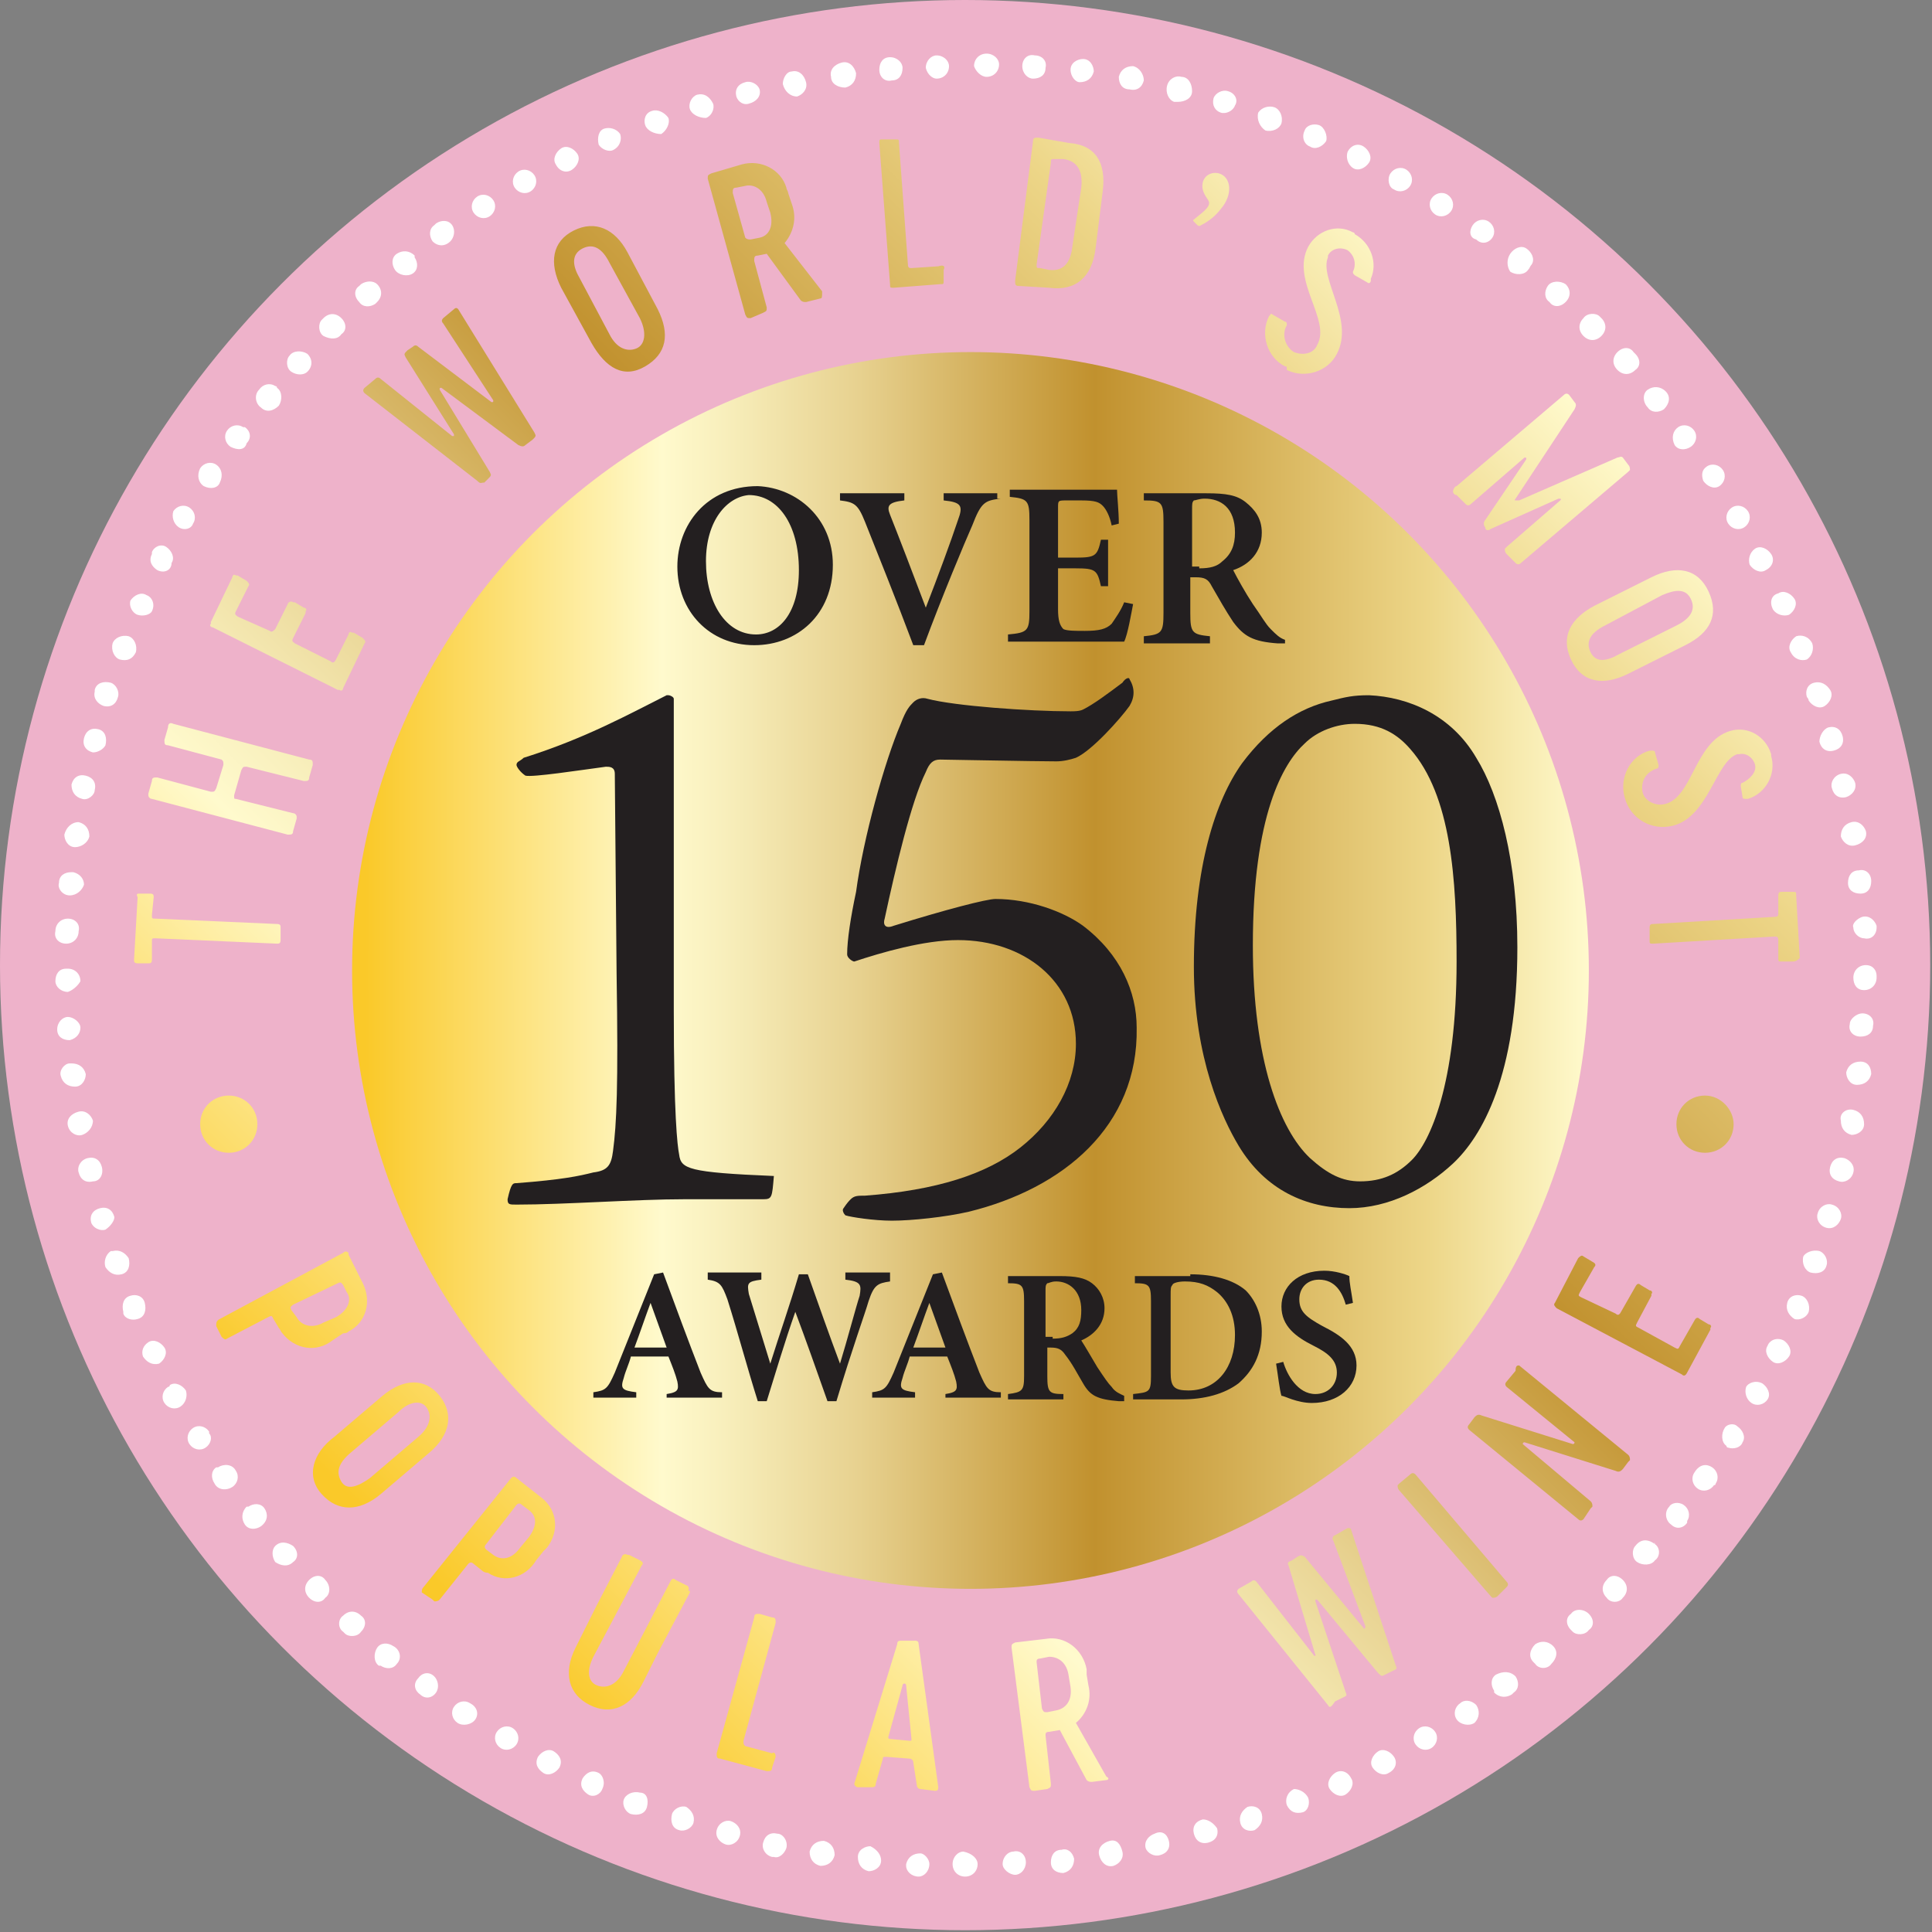 <?xml version="1.0" encoding="utf-8"?>
<!-- Generator: Adobe Illustrator 24.2.3, SVG Export Plug-In . SVG Version: 6.00 Build 0)  -->
<svg version="1.1" id="Layer_1" xmlns="http://www.w3.org/2000/svg" xmlns:xlink="http://www.w3.org/1999/xlink" x="0px" y="0px"
	 viewBox="0 0 108.1 108.1" style="enable-background:new 0 0 108.1 108.1;" xml:space="preserve">
<rect x="0" y="0" width="108.1" height="108.1" fill="#808080" stroke="none"/>
<style type="text/css">
	.st0{fill:#EEB2CA;}
	.st1{fill:url(#SVGID_1_);}
	.st2{fill:none;}
	.st3{fill:#FFFFFF;}
	.st4{fill:url(#SVGID_2_);}
	.st5{enable-background:new    ;}
	.st6{fill:#231F20;}
</style>
<g id="Layer_2_1_">
	<g id="FZA_BUG_SUNB_AW150">
		<circle class="st0" cx="54" cy="54" r="54"/>
		
			<linearGradient id="SVGID_1_" gradientUnits="userSpaceOnUse" x1="19.74" y1="55.72" x2="88.9" y2="55.72" gradientTransform="matrix(1 0 0 -1 0 110)">
			<stop  offset="1.000000e-02" style="stop-color:#FAC929"/>
			<stop  offset="0.25" style="stop-color:#FFFACD"/>
			<stop  offset="0.3" style="stop-color:#F8EFBC"/>
			<stop  offset="0.41" style="stop-color:#E7D18F"/>
			<stop  offset="0.55" style="stop-color:#CBA247"/>
			<stop  offset="0.6" style="stop-color:#C1912E"/>
			<stop  offset="0.87" style="stop-color:#EDD688"/>
			<stop  offset="1" style="stop-color:#FFFACD"/>
		</linearGradient>
		<circle class="st1" cx="54.3" cy="54.3" r="34.6"/>
		<path class="st2" d="M104.4,54L104.4,54C103.8,26,80.4,3,54,3.7C26.2,3.7,3.7,26.2,3.7,54.1c0,27.8,22.6,50.3,50.4,50.3
			S104.4,81.8,104.4,54C104.4,54,104.4,54,104.4,54z"/>
		<path class="st3" d="M104.2,51.3c0.4-0.1,0.7,0.2,0.8,0.5c0,0,0,0.1,0,0.1c0,0.4-0.3,0.7-0.7,0.6c-0.3,0-0.6-0.3-0.6-0.6
			C103.6,51.7,103.9,51.4,104.2,51.3z"/>
		<path class="st3" d="M104,48.7c0.4-0.1,0.7,0.2,0.7,0.6c0,0,0,0,0,0c0,0.4-0.2,0.7-0.6,0.7c-0.4,0-0.7-0.2-0.7-0.6
			C103.4,49,103.6,48.7,104,48.7z"/>
		<path class="st3" d="M103.6,46c0.4-0.1,0.7,0.2,0.8,0.5c0,0,0,0,0,0c0.1,0.4-0.2,0.7-0.6,0.8c0,0,0,0,0,0
			c-0.4,0.1-0.7-0.2-0.8-0.5c0,0,0,0,0,0C103,46.4,103.2,46.1,103.6,46z"/>
		<path class="st3" d="M103,43.3c0.4-0.1,0.7,0.2,0.8,0.5c0.1,0.4-0.2,0.7-0.5,0.8l0,0c-0.4,0.1-0.7-0.1-0.8-0.5c0,0,0,0,0,0
			C102.4,43.8,102.6,43.4,103,43.3z"/>
		<path class="st3" d="M102.3,40.7c0.4-0.1,0.7,0.1,0.8,0.5c0.1,0.4-0.1,0.7-0.5,0.8c-0.4,0.1-0.7-0.1-0.8-0.5
			C101.8,41.2,102,40.8,102.3,40.7z"/>
		<path class="st3" d="M101.5,38.2c0.4-0.1,0.7,0.1,0.9,0.4c0.2,0.3,0,0.7-0.3,0.9c-0.3,0.2-0.7,0-0.9-0.3c0,0,0-0.1-0.1-0.2
			C101,38.7,101.1,38.3,101.5,38.2z"/>
		<path class="st3" d="M100.5,35.6c0.3-0.1,0.7,0,0.9,0.4c0.1,0.3,0,0.7-0.3,0.9c0,0,0,0,0,0c-0.3,0.1-0.7,0-0.9-0.4
			C100,36.2,100.2,35.8,100.5,35.6C100.5,35.6,100.5,35.6,100.5,35.6z"/>
		<path class="st3" d="M99.5,33.2c0.3-0.2,0.7,0,0.9,0.3c0.2,0.3,0,0.7-0.3,0.9c0,0,0,0,0,0c-0.3,0.1-0.7,0-0.9-0.3
			C99,33.7,99.1,33.3,99.5,33.2C99.5,33.2,99.5,33.2,99.5,33.2z"/>
		<path class="st3" d="M98.2,30.7c0.3-0.2,0.7,0,0.9,0.3c0.2,0.3,0.1,0.7-0.3,0.9c0,0,0,0,0,0c-0.3,0.2-0.7,0-0.9-0.3
			C97.8,31.3,97.9,30.9,98.2,30.7z"/>
		<path class="st3" d="M96.9,28.4c0.3-0.2,0.7-0.1,0.9,0.2c0,0,0,0,0,0c0.2,0.3,0.1,0.7-0.2,0.9c0,0,0,0,0,0
			c-0.3,0.2-0.7,0.1-0.9-0.2C96.5,29,96.6,28.6,96.9,28.4z"/>
		<path class="st3" d="M95.5,26.1c0.3-0.2,0.7-0.1,0.9,0.2c0,0,0,0,0,0c0.2,0.3,0.1,0.7-0.2,0.9c0,0,0,0,0,0c-0.3,0.2-0.7,0-0.9-0.3
			C95.2,26.6,95.2,26.3,95.5,26.1z"/>
		<path class="st3" d="M93.9,23.9c0.3-0.2,0.7-0.1,0.9,0.2c0.2,0.3,0.1,0.7-0.2,0.9l0,0c-0.3,0.2-0.7,0.2-0.9-0.1c0,0,0,0,0,0
			C93.5,24.5,93.6,24.1,93.9,23.9C93.9,23.9,93.9,23.9,93.9,23.9z"/>
		<path class="st3" d="M92.2,21.8c0.3-0.2,0.7-0.2,1,0.1s0.2,0.7-0.1,1c-0.3,0.2-0.7,0.2-0.9-0.1C91.9,22.5,91.9,22,92.2,21.8
			C92.2,21.8,92.2,21.8,92.2,21.8z"/>
		<path class="st3" d="M90.5,19.7c0.3-0.3,0.7-0.3,0.9,0c0,0,0,0,0.1,0.1c0.3,0.3,0.3,0.7,0,0.9c0,0,0,0,0,0c-0.3,0.3-0.7,0.3-1,0
			c0,0,0,0,0,0C90.2,20.4,90.2,20,90.5,19.7z"/>
		<path class="st3" d="M88.6,17.8c0.2-0.3,0.7-0.3,0.9-0.1c0,0,0,0,0.1,0.1c0.3,0.3,0.3,0.7,0,1c0,0,0,0,0,0c-0.3,0.3-0.7,0.3-1,0
			c0,0,0,0,0,0C88.3,18.5,88.3,18.1,88.6,17.8C88.6,17.8,88.6,17.8,88.6,17.8z"/>
		<path class="st3" d="M86.6,16c0.2-0.3,0.7-0.3,1-0.1c0,0,0,0,0,0c0.3,0.3,0.3,0.7,0,1c0,0,0,0,0,0c-0.3,0.3-0.7,0.3-0.9,0
			c0,0,0,0,0,0C86.4,16.7,86.4,16.3,86.6,16C86.6,16,86.6,16,86.6,16z"/>
		<path class="st3" d="M84.5,14.2c0.2-0.3,0.6-0.5,0.9-0.3c0.3,0.2,0.5,0.6,0.3,0.9c-0.1,0.1-0.1,0.2-0.2,0.3
			c-0.2,0.3-0.7,0.3-1,0.1c0,0,0,0,0,0C84.3,14.9,84.3,14.5,84.5,14.2z"/>
		<path class="st3" d="M82.4,12.6c0.2-0.3,0.6-0.4,0.9-0.2c0,0,0,0,0,0c0.3,0.2,0.4,0.6,0.2,0.9c0,0,0,0,0,0
			c-0.2,0.3-0.6,0.4-0.9,0.1C82.2,13.3,82.2,12.9,82.4,12.6C82.4,12.6,82.4,12.6,82.4,12.6z"/>
		<path class="st3" d="M80.1,11.1c0.2-0.3,0.6-0.4,0.9-0.2c0.3,0.2,0.4,0.6,0.2,0.9l0,0c-0.2,0.3-0.6,0.4-0.9,0.2
			C80,11.8,79.9,11.4,80.1,11.1C80.1,11.1,80.1,11.1,80.1,11.1z"/>
		<path class="st3" d="M77.8,9.7c0.2-0.3,0.6-0.4,0.9-0.2c0.3,0.2,0.4,0.6,0.2,0.9l0,0c-0.2,0.3-0.6,0.4-0.9,0.2
			C77.7,10.5,77.6,10,77.8,9.7z"/>
		<path class="st3" d="M75.4,8.5C75.6,8.1,76,8,76.3,8.2c0.3,0.2,0.5,0.6,0.3,0.9l0,0c-0.2,0.3-0.6,0.5-0.9,0.3
			C75.4,9.2,75.3,8.8,75.4,8.5z"/>
		<path class="st3" d="M73,7.3C73.1,7,73.5,6.9,73.8,7c0.3,0.1,0.5,0.6,0.4,0.9c0,0,0,0,0,0c-0.2,0.3-0.6,0.5-0.9,0.3
			C73,8.1,72.8,7.7,73,7.3z"/>
		<path class="st3" d="M70.4,6.3C70.6,6,71,5.9,71.3,6c0,0,0,0,0,0c0.3,0.1,0.5,0.5,0.4,0.9c-0.1,0.3-0.5,0.5-0.9,0.4l0,0
			C70.5,7.1,70.3,6.7,70.4,6.3C70.4,6.4,70.4,6.4,70.4,6.3z"/>
		<path class="st3" d="M67.9,5.5C68,5.2,68.4,5,68.7,5.1c0,0,0,0,0,0c0.4,0.1,0.6,0.5,0.4,0.8c-0.1,0.3-0.5,0.5-0.8,0.4c0,0,0,0,0,0
			C68,6.2,67.8,5.9,67.9,5.5z"/>
		<path class="st3" d="M65.3,4.8c0.1-0.4,0.5-0.6,0.8-0.5c0.4,0,0.6,0.4,0.6,0.8c0,0.4-0.4,0.6-0.8,0.6c-0.1,0-0.1,0-0.2,0
			C65.4,5.6,65.2,5.2,65.3,4.8C65.3,4.8,65.3,4.8,65.3,4.8z"/>
		<path class="st3" d="M62.6,4.3c0.1-0.4,0.4-0.6,0.8-0.6c0,0,0,0,0,0C63.8,3.8,64,4.2,64,4.5c0,0,0,0,0,0c-0.1,0.4-0.4,0.6-0.8,0.5
			C62.8,5,62.6,4.7,62.6,4.3C62.6,4.3,62.6,4.3,62.6,4.3z"/>
		<path class="st3" d="M59.9,3.9c0-0.4,0.4-0.6,0.7-0.6c0,0,0,0,0,0c0.4,0,0.6,0.4,0.6,0.7c0,0,0,0,0,0c-0.1,0.4-0.4,0.6-0.8,0.6
			C60.2,4.6,59.9,4.3,59.9,3.9z"/>
		<path class="st3" d="M57.2,3.7c0-0.4,0.3-0.7,0.7-0.6c0,0,0,0,0,0c0.4,0,0.7,0.3,0.6,0.7c0,0,0,0,0,0c0,0.4-0.3,0.6-0.7,0.6
			C57.5,4.4,57.2,4.1,57.2,3.7C57.2,3.7,57.2,3.7,57.2,3.7z"/>
		<path class="st3" d="M54.5,3.7c0-0.4,0.3-0.7,0.7-0.7c0,0,0,0,0,0c0.4,0,0.7,0.3,0.7,0.6c0,0,0,0,0,0c0,0.4-0.3,0.7-0.7,0.7
			C54.9,4.3,54.6,4,54.5,3.7z"/>
		<path class="st3" d="M51.8,3.8c0-0.4,0.3-0.7,0.6-0.7c0,0,0,0,0,0c0.4,0,0.7,0.3,0.7,0.6c0,0,0,0,0,0c0,0.4-0.3,0.7-0.7,0.7
			C52.2,4.4,51.9,4.2,51.8,3.8z"/>
		<path class="st3" d="M49.2,3.9c0-0.4,0.2-0.7,0.6-0.7c0,0,0,0,0,0c0.4,0,0.7,0.3,0.7,0.6c0,0,0,0,0,0c0,0.4-0.2,0.7-0.6,0.7
			c0,0,0,0,0,0C49.5,4.6,49.2,4.3,49.2,3.9z"/>
		<path class="st3" d="M46.5,4.3c-0.1-0.4,0.2-0.7,0.6-0.8c0,0,0,0,0,0c0.4-0.1,0.7,0.2,0.8,0.6c0,0,0,0,0,0c0,0.4-0.2,0.7-0.6,0.8
			C46.9,4.9,46.5,4.7,46.5,4.3z"/>
		<path class="st3" d="M43.8,4.7C43.8,4.4,44,4,44.3,4c0,0,0,0,0,0c0.4-0.1,0.7,0.2,0.8,0.6c0.1,0.4-0.2,0.7-0.5,0.8c0,0,0,0,0,0
			C44.2,5.4,43.9,5.1,43.8,4.7z"/>
		<path class="st3" d="M41.2,5.4c-0.1-0.4,0.1-0.7,0.5-0.8C42,4.5,42.4,4.7,42.5,5c0,0,0,0,0,0c0.1,0.4-0.2,0.7-0.6,0.8
			C41.6,5.9,41.3,5.7,41.2,5.4z"/>
		<path class="st3" d="M38.6,6.1c-0.1-0.3,0.1-0.7,0.4-0.8c0.4-0.1,0.7,0.1,0.9,0.5c0.1,0.3-0.1,0.7-0.4,0.8c0,0,0,0,0,0
			C39.1,6.6,38.7,6.4,38.6,6.1z"/>
		<path class="st3" d="M36.1,7c-0.1-0.3,0-0.7,0.4-0.8c0,0,0,0,0,0c0.3-0.1,0.7,0.1,0.9,0.4c0.1,0.3-0.1,0.7-0.4,0.9
			C36.6,7.5,36.2,7.3,36.1,7C36.1,7,36.1,7,36.1,7z"/>
		<path class="st3" d="M33.5,8.1c-0.1-0.4,0-0.8,0.3-0.9c0.3-0.1,0.7,0,0.9,0.3c0,0,0,0,0,0c0.1,0.3,0,0.7-0.4,0.9
			C34.1,8.5,33.7,8.4,33.5,8.1C33.6,8.1,33.6,8.1,33.5,8.1z"/>
		<path class="st3" d="M31.1,9.2c-0.2-0.3,0-0.7,0.3-0.9c0,0,0,0,0,0c0.3-0.2,0.7,0,0.9,0.3c0.2,0.3,0,0.7-0.3,0.9
			C31.7,9.7,31.3,9.6,31.1,9.2z"/>
		<path class="st3" d="M28.8,10.5c-0.2-0.3-0.1-0.7,0.2-0.9c0.3-0.2,0.7-0.1,0.9,0.2c0,0,0,0,0,0c0.2,0.3,0.1,0.7-0.2,0.9
			C29.4,10.9,29,10.8,28.8,10.5C28.8,10.5,28.8,10.5,28.8,10.5z"/>
		<path class="st3" d="M26.5,11.9c-0.2-0.3-0.1-0.7,0.2-0.9c0,0,0,0,0,0c0.3-0.2,0.7-0.1,0.9,0.2c0,0,0,0,0,0
			c0.2,0.3,0.1,0.7-0.2,0.9C27.1,12.3,26.7,12.2,26.5,11.9z"/>
		<path class="st3" d="M24.2,13.5c-0.2-0.3-0.2-0.7,0.1-0.9c0,0,0,0,0.1-0.1c0.3-0.2,0.7-0.2,0.9,0.1c0,0,0,0,0,0
			c0.2,0.3,0.1,0.7-0.1,0.9C24.9,13.8,24.5,13.8,24.2,13.5C24.3,13.5,24.3,13.5,24.2,13.5z"/>
		<path class="st3" d="M22.1,15.1c-0.2-0.3-0.2-0.7,0.1-0.9c0,0,0,0,0,0c0.3-0.2,0.7-0.2,1,0.1c0,0,0,0,0,0.1
			c0.2,0.3,0.2,0.7-0.1,0.9c0,0,0,0,0,0C22.8,15.5,22.3,15.4,22.1,15.1C22.1,15.1,22.1,15.1,22.1,15.1z"/>
		<path class="st3" d="M20.1,16.9c-0.3-0.3-0.3-0.7,0-0.9c0,0,0,0,0.1-0.1c0.3-0.2,0.7-0.2,0.9,0c0,0,0,0,0,0c0.3,0.3,0.3,0.7,0,1
			c0,0,0,0-0.1,0.1C20.7,17.2,20.3,17.2,20.1,16.9z"/>
		<path class="st3" d="M18.1,18.8c-0.3-0.2-0.3-0.7-0.1-0.9c0,0,0,0,0.1-0.1c0.3-0.3,0.7-0.3,1,0c0.3,0.3,0.3,0.7,0,0.9c0,0,0,0,0,0
			C18.9,19,18.5,19,18.1,18.8C18.1,18.8,18.1,18.8,18.1,18.8z"/>
		<path class="st3" d="M16.3,20.8c-0.3-0.2-0.3-0.7-0.1-0.9c0,0,0,0,0,0c0.2-0.3,0.7-0.3,1-0.1c0,0,0,0,0,0c0.3,0.3,0.3,0.7,0,1
			c0,0,0,0,0,0C17,21,16.6,21,16.3,20.8z"/>
		<path class="st3" d="M14.6,22.8c-0.3-0.2-0.4-0.7-0.1-1c0,0,0,0,0,0c0.2-0.3,0.6-0.4,0.9-0.2c0,0,0.1,0,0.1,0.1
			c0.3,0.2,0.3,0.7,0.1,1C15.3,23,14.9,23.1,14.6,22.8C14.6,22.8,14.6,22.8,14.6,22.8z"/>
		<path class="st3" d="M12.9,25c-0.3-0.2-0.4-0.6-0.2-0.9c0,0,0,0,0,0c0.2-0.3,0.6-0.4,0.9-0.2c0,0,0,0,0.1,0
			c0.3,0.2,0.4,0.6,0.1,0.9c0,0,0,0,0,0C13.7,25.2,13.3,25.2,12.9,25C13,25,12.9,25,12.9,25z"/>
		<path class="st3" d="M11.4,27.2c-0.3-0.2-0.4-0.6-0.2-1c0.2-0.3,0.6-0.4,0.9-0.2c0,0,0,0,0,0c0.3,0.2,0.4,0.6,0.2,1
			C12.2,27.3,11.8,27.4,11.4,27.2z"/>
		<path class="st3" d="M10,29.5c-0.3-0.2-0.4-0.6-0.3-0.9c0,0,0,0,0,0c0.2-0.3,0.6-0.4,0.9-0.2c0.3,0.2,0.4,0.6,0.2,0.9c0,0,0,0,0,0
			C10.7,29.6,10.3,29.7,10,29.5z"/>
		<path class="st3" d="M8.8,31.9c-0.3-0.2-0.5-0.5-0.3-0.9c0,0,0,0,0-0.1c0.1-0.3,0.5-0.5,0.8-0.3c0,0,0,0,0,0
			c0.3,0.2,0.5,0.6,0.3,0.9C9.6,31.9,9.2,32.1,8.8,31.9C8.8,31.9,8.8,31.9,8.8,31.9z"/>
		<path class="st3" d="M7.7,34.4c-0.3-0.1-0.5-0.5-0.4-0.8c0,0,0,0,0,0c0.2-0.3,0.6-0.5,0.9-0.3c0.3,0.1,0.5,0.5,0.3,0.9
			c0,0,0,0,0,0C8.4,34.4,8,34.5,7.7,34.4z"/>
		<path class="st3" d="M6.7,36.9c-0.3-0.1-0.5-0.5-0.4-0.9c0,0,0,0,0,0c0.1-0.3,0.5-0.5,0.9-0.4c0.3,0.1,0.5,0.5,0.4,0.9
			C7.4,36.9,7.1,37,6.7,36.9z"/>
		<path class="st3" d="M5.8,39.5c-0.3-0.1-0.6-0.4-0.5-0.8c0,0,0,0,0-0.1c0.1-0.4,0.5-0.5,0.9-0.4c0.3,0.1,0.5,0.5,0.4,0.8
			c0,0,0,0,0,0C6.5,39.4,6.2,39.6,5.8,39.5z"/>
		<path class="st3" d="M5.2,42.1c-0.4-0.1-0.6-0.4-0.5-0.8c0,0,0,0,0,0c0.1-0.4,0.4-0.6,0.8-0.5c0,0,0,0,0,0
			c0.4,0.1,0.5,0.5,0.4,0.9C5.8,41.9,5.5,42.1,5.2,42.1z"/>
		<path class="st3" d="M4.6,44.7c-0.4-0.1-0.6-0.4-0.6-0.8c0,0,0,0,0,0c0.1-0.4,0.4-0.6,0.8-0.5c0.4,0.1,0.6,0.4,0.5,0.8l0,0
			C5.3,44.5,4.9,44.8,4.6,44.7C4.6,44.7,4.6,44.7,4.6,44.7z"/>
		<path class="st3" d="M4.2,47.4c-0.4,0-0.6-0.4-0.6-0.7c0,0,0,0,0,0C3.7,46.3,4,46,4.4,46c0,0,0,0,0,0c0.4,0.1,0.6,0.4,0.6,0.8
			C4.9,47.2,4.5,47.4,4.2,47.4C4.2,47.4,4.2,47.4,4.2,47.4z"/>
		<path class="st3" d="M3.9,50.1c-0.4,0-0.7-0.4-0.6-0.7c0-0.4,0.3-0.6,0.7-0.6c0,0,0.1,0,0.1,0c0.4,0.1,0.6,0.4,0.6,0.7
			C4.6,49.8,4.3,50.1,3.9,50.1C3.9,50.1,3.9,50.1,3.9,50.1z"/>
		<path class="st3" d="M3.7,52.8c-0.4,0-0.7-0.3-0.6-0.7c0,0,0,0,0,0c0-0.4,0.3-0.7,0.7-0.7c0,0,0,0,0,0c0.4,0,0.7,0.3,0.6,0.7
			c0,0,0,0,0,0C4.4,52.5,4.1,52.8,3.7,52.8z"/>
		<path class="st3" d="M3.8,55.5c-0.4,0-0.7-0.3-0.7-0.6c0,0,0,0,0,0c0-0.4,0.2-0.7,0.6-0.7c0,0,0,0,0.1,0c0.4,0,0.7,0.3,0.7,0.7
			C4.4,55.1,4.1,55.4,3.8,55.5z"/>
		<path class="st3" d="M3.9,58.2c-0.4,0-0.7-0.2-0.7-0.6c0,0,0,0,0,0c0-0.4,0.3-0.7,0.6-0.7s0.7,0.3,0.7,0.6
			C4.5,57.8,4.3,58.1,3.9,58.2z"/>
		<path class="st3" d="M4.2,60.8c-0.4,0-0.7-0.2-0.8-0.6c-0.1-0.3,0.2-0.7,0.5-0.7c0,0,0,0,0.1,0c0.4,0,0.7,0.2,0.8,0.6
			C4.8,60.4,4.6,60.8,4.2,60.8C4.2,60.8,4.2,60.8,4.2,60.8z"/>
		<path class="st3" d="M4.6,63.5c-0.3,0.1-0.7-0.1-0.8-0.5c0,0,0,0,0,0c-0.1-0.4,0.2-0.7,0.6-0.8c0.4-0.1,0.7,0.2,0.8,0.5
			c0,0,0,0,0,0C5.2,63.1,4.9,63.4,4.6,63.5z"/>
		<path class="st3" d="M5.2,66.1c-0.4,0.1-0.7-0.1-0.8-0.5c-0.1-0.3,0.1-0.7,0.5-0.8c0,0,0,0,0,0c0.4-0.1,0.7,0.1,0.8,0.5
			C5.8,65.7,5.6,66.1,5.2,66.1C5.2,66.1,5.2,66.1,5.2,66.1z"/>
		<path class="st3" d="M5.9,68.8c-0.3,0.1-0.7-0.1-0.8-0.4c0,0,0,0,0,0c-0.1-0.4,0.1-0.7,0.5-0.8c0.4-0.1,0.7,0.1,0.8,0.5
			c0,0,0,0,0,0C6.4,68.3,6.2,68.6,5.9,68.8z"/>
		<path class="st3" d="M6.8,71.3c-0.4,0.1-0.7-0.1-0.9-0.4c-0.1-0.3,0-0.7,0.3-0.9c0,0,0.1,0,0.1,0c0.4-0.1,0.7,0.1,0.9,0.4
			C7.3,70.8,7.2,71.2,6.8,71.3C6.8,71.3,6.8,71.3,6.8,71.3z"/>
		<path class="st3" d="M7.7,73.8c-0.3,0.1-0.7,0-0.8-0.3c0,0,0,0,0-0.1c-0.1-0.4,0-0.8,0.4-0.9c0.3-0.1,0.7,0,0.8,0.4c0,0,0,0,0,0
			C8.2,73.3,8.1,73.7,7.7,73.8z"/>
		<path class="st3" d="M8.9,76.3c-0.4,0.1-0.7-0.1-0.9-0.4c-0.1-0.3,0-0.6,0.3-0.8c0.3-0.2,0.7,0,0.9,0.3
			C9.4,75.7,9.2,76.1,8.9,76.3z"/>
		<path class="st3" d="M10.1,78.7c-0.3,0.2-0.7,0.1-0.9-0.2c-0.2-0.3-0.1-0.7,0.2-0.9c0,0,0.1,0,0.1-0.1c0.3-0.2,0.7,0,0.9,0.3
			C10.5,78.1,10.4,78.5,10.1,78.7z"/>
		<path class="st3" d="M11.5,81c-0.3,0.2-0.7,0.1-0.9-0.2c0,0,0,0,0,0c-0.2-0.3-0.1-0.7,0.2-0.9s0.7-0.1,0.9,0.2c0,0,0,0,0,0.1
			C11.9,80.4,11.8,80.8,11.5,81z"/>
		<path class="st3" d="M13,83.2c-0.3,0.2-0.8,0.2-1-0.2c0,0,0,0,0,0c-0.2-0.3-0.2-0.7,0.1-0.9c0,0,0,0,0.1,0c0.3-0.2,0.8-0.2,1,0.2
			C13.4,82.6,13.3,83,13,83.2C13,83.2,13,83.2,13,83.2z"/>
		<path class="st3" d="M14.6,85.4c-0.3,0.2-0.7,0.2-0.9-0.1c0,0,0,0,0,0c-0.2-0.3-0.2-0.7,0.1-1c0,0,0,0,0.1,0
			c0.3-0.2,0.7-0.2,0.9,0.1c0,0,0,0,0,0C15,84.7,15,85.1,14.6,85.4C14.7,85.4,14.7,85.4,14.6,85.4z"/>
		<path class="st3" d="M16.4,87.4c-0.3,0.3-0.7,0.2-1,0c0,0,0,0,0,0c-0.2-0.3-0.2-0.7,0-0.9c0,0,0,0,0,0c0.3-0.3,0.7-0.2,1,0
			c0,0,0,0,0,0C16.7,86.8,16.7,87.2,16.4,87.4C16.4,87.4,16.4,87.4,16.4,87.4z"/>
		<path class="st3" d="M18.2,89.4c-0.2,0.3-0.6,0.3-0.9,0c0,0,0,0,0,0c-0.3-0.3-0.3-0.7,0-1c0,0,0,0,0,0c0.3-0.3,0.7-0.3,0.9,0
			c0,0,0,0,0,0C18.5,88.7,18.5,89.2,18.2,89.4z"/>
		<path class="st3" d="M20.2,91.3c-0.2,0.3-0.7,0.3-0.9,0.1c0,0,0,0-0.1-0.1c-0.3-0.2-0.3-0.7,0-0.9c0,0,0,0,0,0
			c0.3-0.3,0.7-0.3,1,0c0,0,0,0,0,0C20.5,90.6,20.5,91,20.2,91.3C20.2,91.3,20.2,91.3,20.2,91.3z"/>
		<path class="st3" d="M22.2,93.1c-0.2,0.3-0.6,0.3-0.9,0.1c0,0,0,0-0.1,0c-0.3-0.2-0.3-0.7-0.1-1c0,0,0,0,0,0
			c0.2-0.3,0.6-0.3,0.9-0.1c0,0,0,0,0,0C22.4,92.3,22.5,92.8,22.2,93.1z"/>
		<path class="st3" d="M24.4,94.7c-0.2,0.3-0.6,0.4-0.9,0.1c0,0,0,0,0,0c-0.3-0.2-0.4-0.6-0.1-0.9c0,0,0,0,0,0
			c0.2-0.3,0.6-0.4,0.9-0.1c0,0,0,0,0,0C24.5,94,24.6,94.4,24.4,94.7z"/>
		<path class="st3" d="M26.6,96.2c-0.2,0.3-0.7,0.4-1,0.2c0,0,0,0,0,0c-0.3-0.2-0.4-0.6-0.2-0.9c0.2-0.3,0.6-0.4,0.9-0.2l0,0
			C26.7,95.5,26.8,95.9,26.6,96.2C26.6,96.2,26.6,96.2,26.6,96.2z"/>
		<path class="st3" d="M28.9,97.6c-0.2,0.3-0.6,0.4-0.9,0.2c-0.3-0.2-0.4-0.6-0.2-0.9c0.2-0.3,0.6-0.4,0.9-0.2c0,0,0,0,0,0
			C29,96.9,29.1,97.3,28.9,97.6z"/>
		<path class="st3" d="M31.3,98.9c-0.2,0.3-0.6,0.5-0.9,0.3c-0.3-0.2-0.5-0.5-0.3-0.9c0,0,0,0,0,0c0.2-0.3,0.6-0.5,0.9-0.3
			C31.3,98.2,31.5,98.5,31.3,98.9C31.3,98.9,31.3,98.9,31.3,98.9z"/>
		<path class="st3" d="M33.7,100.1c-0.1,0.3-0.5,0.5-0.8,0.3c0,0,0,0,0,0c-0.3-0.2-0.5-0.5-0.3-0.9c0,0,0,0,0,0
			c0.2-0.3,0.5-0.5,0.9-0.3c0,0,0,0,0,0C33.7,99.3,33.9,99.7,33.7,100.1z"/>
		<path class="st3" d="M36.2,101.1c-0.1,0.4-0.5,0.5-0.9,0.4c0,0,0,0,0,0c-0.3-0.1-0.5-0.5-0.4-0.8c0,0,0,0,0,0
			c0.1-0.3,0.5-0.5,0.9-0.4C36.2,100.3,36.3,100.7,36.2,101.1C36.2,101.1,36.2,101.1,36.2,101.1z"/>
		<path class="st3" d="M38.8,102c-0.1,0.3-0.5,0.5-0.8,0.4c0,0,0,0,0,0c-0.4-0.1-0.5-0.5-0.4-0.9c0.1-0.3,0.5-0.5,0.8-0.4
			c0,0,0,0,0,0C38.7,101.3,38.9,101.6,38.8,102z"/>
		<path class="st3" d="M41.4,102.7c-0.1,0.4-0.5,0.6-0.8,0.5c-0.3-0.1-0.6-0.4-0.5-0.8c0,0,0,0,0,0c0.1-0.4,0.5-0.6,0.8-0.5
			C41.2,102,41.5,102.3,41.4,102.7C41.4,102.7,41.4,102.7,41.4,102.7z"/>
		<path class="st3" d="M44,103.4c-0.1,0.3-0.4,0.6-0.7,0.5c0,0,0,0-0.1,0c-0.4-0.1-0.6-0.5-0.5-0.8c0.1-0.4,0.4-0.6,0.8-0.5
			c0,0,0,0,0,0C43.8,102.6,44.1,103,44,103.4z"/>
		<path class="st3" d="M46.7,103.8c-0.1,0.4-0.4,0.6-0.8,0.6c-0.4-0.1-0.6-0.4-0.6-0.8c0,0,0,0,0,0c0.1-0.4,0.4-0.6,0.8-0.6
			C46.5,103.1,46.7,103.4,46.7,103.8z"/>
		<path class="st3" d="M49.3,104.1c0,0.4-0.4,0.6-0.7,0.6c0,0,0,0,0,0c-0.4-0.1-0.6-0.4-0.6-0.8c0-0.4,0.4-0.6,0.7-0.6c0,0,0,0,0,0
			C49.1,103.5,49.3,103.8,49.3,104.1z"/>
		<path class="st3" d="M52,104.3c0,0.4-0.3,0.7-0.6,0.7c-0.4,0-0.7-0.3-0.7-0.6c0,0,0-0.1,0-0.1c0.1-0.4,0.4-0.6,0.8-0.6
			C51.7,103.7,52,104,52,104.3z"/>
		<path class="st3" d="M54.7,104.3c0,0.4-0.3,0.7-0.7,0.7c-0.4,0-0.7-0.3-0.7-0.7c0-0.4,0.3-0.7,0.6-0.7c0,0,0,0,0,0
			C54.4,103.7,54.7,104,54.7,104.3C54.7,104.3,54.7,104.3,54.7,104.3z"/>
		<path class="st3" d="M57.4,104.2c0,0.4-0.3,0.7-0.6,0.7s-0.7-0.3-0.7-0.6c0-0.4,0.3-0.7,0.6-0.7C57.1,103.5,57.4,103.8,57.4,104.2
			z"/>
		<path class="st3" d="M60.1,104c0,0.4-0.2,0.7-0.6,0.8c-0.4,0-0.7-0.2-0.7-0.6c0,0,0,0,0,0c0-0.4,0.2-0.7,0.6-0.7
			C59.7,103.4,60,103.6,60.1,104C60.1,104,60.1,104,60.1,104z"/>
		<path class="st3" d="M62.8,103.6c0.1,0.4-0.2,0.7-0.5,0.8c0,0,0,0,0,0c-0.4,0.1-0.7-0.2-0.8-0.6c-0.1-0.4,0.2-0.7,0.6-0.8
			S62.7,103.2,62.8,103.6z"/>
		<path class="st3" d="M65.4,103c0.1,0.4-0.1,0.7-0.5,0.8c-0.3,0.1-0.7-0.1-0.8-0.4c0,0,0,0,0,0c-0.1-0.4,0.2-0.7,0.5-0.8
			C65,102.4,65.3,102.6,65.4,103C65.4,103,65.4,103,65.4,103z"/>
		<path class="st3" d="M68.1,102.3c0.1,0.4-0.1,0.7-0.5,0.8c0,0,0,0,0,0c-0.4,0.1-0.7-0.1-0.8-0.5c-0.1-0.4,0.1-0.7,0.5-0.8
			C67.6,101.8,67.9,102,68.1,102.3z"/>
		<path class="st3" d="M70.6,101.5c0.1,0.4-0.1,0.7-0.4,0.9c-0.3,0.1-0.7,0-0.8-0.4c0,0,0,0,0,0c-0.1-0.4,0.1-0.7,0.4-0.9
			C70.1,101,70.5,101.1,70.6,101.5C70.6,101.5,70.6,101.5,70.6,101.5z"/>
		<path class="st3" d="M73.2,100.6c0.1,0.3,0,0.7-0.3,0.8c0,0,0,0,0,0c-0.4,0.1-0.7,0-0.9-0.4c0,0,0,0,0,0c-0.1-0.3,0-0.7,0.4-0.9
			c0,0,0,0,0,0C72.6,100.1,73,100.2,73.2,100.6z"/>
		<path class="st3" d="M75.6,99.5c0.2,0.3,0,0.7-0.3,0.9c-0.3,0.2-0.7,0-0.9-0.3c0,0,0,0,0,0c-0.2-0.3,0-0.7,0.3-0.9
			C75,99,75.4,99.1,75.6,99.5C75.6,99.4,75.6,99.5,75.6,99.5z"/>
		<path class="st3" d="M78,98.3c0.2,0.3,0.1,0.7-0.3,0.9c0,0,0,0,0,0c-0.3,0.2-0.7,0-0.9-0.3c-0.2-0.3,0-0.7,0.3-0.9c0,0,0,0,0,0
			C77.4,97.8,77.8,98,78,98.3z"/>
		<path class="st3" d="M80.3,96.9c0.2,0.3,0.1,0.7-0.2,0.9c0,0,0,0,0,0c-0.3,0.2-0.7,0.1-0.9-0.2c0,0,0,0,0,0
			c-0.2-0.3-0.1-0.7,0.2-0.9C79.7,96.5,80.1,96.6,80.3,96.9C80.3,96.9,80.3,96.9,80.3,96.9z"/>
		<path class="st3" d="M82.6,95.4c0.2,0.3,0.2,0.7-0.1,1c0,0,0,0,0,0c-0.3,0.2-0.8,0.1-1-0.2c0,0,0,0,0,0c-0.2-0.3-0.1-0.7,0.2-0.9
			c0,0,0,0,0,0C81.9,95.1,82.3,95.1,82.6,95.4C82.6,95.4,82.6,95.4,82.6,95.4z"/>
		<path class="st3" d="M84.8,93.8c0.2,0.3,0.2,0.7-0.1,0.9c0,0,0,0-0.1,0.1c-0.3,0.2-0.7,0.2-1-0.1c0,0,0,0,0-0.1
			c-0.2-0.3-0.2-0.7,0.1-0.9c0,0,0,0,0,0C84.1,93.5,84.5,93.5,84.8,93.8C84.8,93.8,84.8,93.8,84.8,93.8z"/>
		<path class="st3" d="M86.9,92.1c0.3,0.3,0.2,0.7-0.1,1c0,0,0,0,0,0c-0.2,0.3-0.7,0.3-0.9,0c0,0-0.1-0.1-0.1-0.1
			c-0.3-0.3-0.2-0.7,0.1-1C86.2,91.8,86.6,91.8,86.9,92.1C86.8,92.1,86.9,92.1,86.9,92.1z"/>
		<path class="st3" d="M88.9,90.3c0.3,0.3,0.3,0.7,0,0.9c0,0,0,0,0,0c-0.2,0.3-0.7,0.3-0.9,0.1c0,0,0,0-0.1-0.1
			c-0.3-0.3-0.3-0.7,0-0.9c0,0,0,0,0,0C88.1,90,88.6,90,88.9,90.3C88.9,90.3,88.9,90.3,88.9,90.3z"/>
		<path class="st3" d="M90.8,88.4c0.3,0.3,0.3,0.7,0,1c0,0,0,0,0,0c-0.2,0.3-0.7,0.3-0.9,0c0,0,0,0,0,0c-0.3-0.3-0.3-0.7,0-1
			c0,0,0,0,0,0C90.1,88.1,90.5,88.1,90.8,88.4C90.8,88.4,90.8,88.4,90.8,88.4z"/>
		<path class="st3" d="M92.6,86.4c0.3,0.2,0.3,0.7,0,0.9c0,0,0,0,0,0c-0.2,0.3-0.7,0.3-1,0.1c0,0,0,0,0,0c-0.3-0.2-0.3-0.7-0.1-0.9
			c0,0,0,0,0,0C91.8,86.1,92.2,86.1,92.6,86.4C92.5,86.3,92.6,86.3,92.6,86.4z"/>
		<path class="st3" d="M94.2,84.2c0.3,0.2,0.4,0.6,0.2,0.9c0,0,0,0,0,0.1c-0.2,0.3-0.6,0.4-0.9,0.1c0,0,0,0,0,0
			c-0.3-0.2-0.4-0.7-0.1-1c0,0,0,0,0,0C93.5,84.1,93.9,84,94.2,84.2C94.2,84.2,94.2,84.2,94.2,84.2z"/>
		<path class="st3" d="M95.8,82.1c0.3,0.2,0.4,0.6,0.2,0.9c0,0,0,0.1-0.1,0.1c-0.2,0.3-0.6,0.4-0.9,0.2c0,0,0,0,0,0
			c-0.3-0.2-0.4-0.6-0.2-0.9c0,0,0,0,0,0C95.1,81.9,95.5,81.9,95.8,82.1z"/>
		<path class="st3" d="M97.2,79.8c0.3,0.2,0.5,0.6,0.3,0.9C97.4,81,97,81.1,96.7,81c0,0-0.1,0-0.1-0.1c-0.3-0.2-0.3-0.7-0.1-1
			C96.6,79.7,97,79.6,97.2,79.8z"/>
		<path class="st3" d="M98.6,77.4c0.3,0.2,0.5,0.6,0.3,0.9c-0.2,0.3-0.6,0.4-0.9,0.2c-0.3-0.2-0.4-0.6-0.3-0.9c0,0,0,0,0,0
			C97.8,77.4,98.2,77.2,98.6,77.4C98.6,77.4,98.6,77.4,98.6,77.4z"/>
		<path class="st3" d="M99.8,75c0.3,0.2,0.5,0.6,0.3,0.9c-0.2,0.3-0.6,0.5-0.9,0.3c-0.3-0.2-0.5-0.6-0.3-0.9c0,0,0,0,0,0
			C99,75,99.4,74.8,99.8,75z"/>
		<path class="st3" d="M100.8,72.5c0.3,0.1,0.5,0.5,0.4,0.9c-0.1,0.3-0.5,0.5-0.8,0.4c0,0,0,0,0,0c-0.3-0.2-0.5-0.5-0.4-0.9
			C100.1,72.5,100.5,72.4,100.8,72.5z"/>
		<path class="st3" d="M101.8,70c0.3,0.1,0.5,0.5,0.4,0.8c0,0,0,0,0,0c-0.1,0.4-0.5,0.5-0.9,0.4c-0.3-0.1-0.5-0.5-0.4-0.9
			c0,0,0,0,0,0C101,70.1,101.4,69.9,101.8,70z"/>
		<path class="st3" d="M102.5,67.4c0.4,0.1,0.6,0.5,0.5,0.8c-0.1,0.3-0.4,0.6-0.8,0.5c0,0,0,0,0,0c-0.4-0.1-0.6-0.5-0.5-0.8
			C101.8,67.5,102.2,67.3,102.5,67.4C102.5,67.4,102.5,67.4,102.5,67.4z"/>
		<path class="st3" d="M103.2,64.8c0.3,0.1,0.6,0.4,0.5,0.8c0,0,0,0,0,0c-0.1,0.4-0.5,0.6-0.8,0.5c0,0,0,0,0,0
			c-0.4-0.1-0.6-0.4-0.5-0.8C102.5,64.9,102.8,64.7,103.2,64.8z"/>
		<path class="st3" d="M103.7,62.1c0.4,0.1,0.6,0.4,0.6,0.8c0,0.4-0.4,0.6-0.7,0.6c0,0,0,0,0,0c-0.4-0.1-0.6-0.4-0.6-0.8
			C102.9,62.3,103.3,62,103.7,62.1C103.6,62.1,103.7,62.1,103.7,62.1z"/>
		<path class="st3" d="M104.1,59.4c0.4,0,0.6,0.3,0.6,0.7c0,0,0,0,0,0c-0.1,0.4-0.4,0.6-0.8,0.6c-0.4,0-0.6-0.4-0.6-0.7c0,0,0,0,0,0
			C103.4,59.6,103.7,59.4,104.1,59.4z"/>
		<path class="st3" d="M104.2,56.7c0.4,0,0.7,0.3,0.6,0.7c0,0,0,0,0,0c0,0.4-0.3,0.6-0.7,0.6c0,0,0,0,0,0c-0.4,0-0.7-0.3-0.6-0.7
			C103.5,57,103.9,56.7,104.2,56.7C104.2,56.7,104.2,56.7,104.2,56.7z"/>
		<path class="st3" d="M104.4,54c0.4,0,0.6,0.3,0.6,0.6c0,0,0,0,0,0.1c0,0.4-0.3,0.7-0.7,0.7c-0.4,0-0.6-0.3-0.6-0.7c0,0,0,0,0,0
			C103.7,54.3,104,54,104.4,54z"/>
		
			<linearGradient id="SVGID_2_" gradientUnits="userSpaceOnUse" x1="21.163" y1="23.387" x2="86.768" y2="89.002" gradientTransform="matrix(1 0 0 -1 0 110)">
			<stop  offset="1.000000e-02" style="stop-color:#FAC929"/>
			<stop  offset="0.25" style="stop-color:#FFFACD"/>
			<stop  offset="0.3" style="stop-color:#F8EFBC"/>
			<stop  offset="0.41" style="stop-color:#E7D18F"/>
			<stop  offset="0.55" style="stop-color:#CBA247"/>
			<stop  offset="0.6" style="stop-color:#C1912E"/>
			<stop  offset="0.87" style="stop-color:#EDD688"/>
			<stop  offset="1" style="stop-color:#FFFACD"/>
		</linearGradient>
		<path class="st4" d="M7.8,50h0.6c0.2,0,0.2,0.1,0.2,0.2l-0.1,1c0,0.2,0,0.2,0.2,0.2l6.8,0.3c0.2,0,0.2,0.1,0.2,0.2v0.7
			c0,0.2-0.1,0.2-0.2,0.2l-6.8-0.3c-0.2,0-0.2,0-0.2,0.2v1c0,0.2-0.1,0.2-0.2,0.2H7.7c-0.2,0-0.2-0.1-0.2-0.2l0.2-3.5
			C7.6,50,7.7,50,7.8,50z M9.7,40.5l7.6,2c0.2,0,0.2,0.1,0.2,0.3l-0.2,0.7c0,0.2-0.1,0.2-0.3,0.2l-3.2-0.8c-0.2,0-0.2,0-0.3,0.2
			l-0.4,1.4c0,0.2,0,0.2,0.1,0.2l3.2,0.8c0.1,0,0.2,0.1,0.2,0.2c0,0,0,0,0,0.1l-0.2,0.7c0,0.2-0.1,0.2-0.3,0.2l-7.6-2
			c-0.1,0-0.2-0.1-0.2-0.2c0,0,0,0,0-0.1l0.2-0.7c0-0.2,0.1-0.2,0.3-0.2l3,0.8c0.2,0,0.2,0,0.3-0.2l0.4-1.3c0-0.2,0-0.2-0.1-0.3
			l-3-0.8c-0.2,0-0.2-0.1-0.2-0.3l0.2-0.7C9.4,40.5,9.5,40.4,9.7,40.5z M15.1,35.3c0.1,0.1,0.2,0,0.3-0.1l0.7-1.4
			c0-0.1,0.2-0.2,0.3-0.1c0,0,0,0,0.1,0l0.5,0.3c0.1,0,0.2,0.1,0.1,0.2c0,0,0,0,0,0.1l-0.7,1.4c-0.1,0.2,0,0.2,0.1,0.3l2,1
			c0.1,0.1,0.2,0.1,0.3-0.1l0.7-1.4c0-0.1,0.1-0.2,0.2-0.1c0,0,0,0,0.1,0l0.5,0.3c0.1,0.1,0.2,0.2,0.1,0.3l-1.2,2.5
			c0,0.1-0.1,0.2-0.2,0.1c0,0-0.1,0-0.1,0l-7-3.5c-0.1,0-0.2-0.1-0.1-0.2c0,0,0,0,0-0.1l1.2-2.5c0-0.1,0.1-0.2,0.2-0.1
			c0,0,0,0,0.1,0l0.5,0.3c0.1,0.1,0.2,0.2,0.1,0.3l-0.7,1.4c-0.1,0.2,0,0.2,0.1,0.3L15.1,35.3z M26.7,26.9L20.4,22
			c-0.1-0.1-0.1-0.2,0-0.3l0.6-0.5c0.1-0.1,0.2-0.1,0.3,0c0,0,0,0,0,0l4,3.2c0,0,0.1,0,0.1,0s0-0.1,0-0.1L22.7,20
			c-0.1-0.2-0.1-0.2,0.1-0.4l0.3-0.2c0.1-0.1,0.2-0.1,0.3,0c0,0,0,0,0,0l4.1,3.1c0.1,0,0.1,0,0.1-0.1l-2.8-4.3
			c-0.1-0.1-0.1-0.2,0-0.3c0,0,0,0,0,0l0.6-0.5c0.1-0.1,0.2-0.1,0.3,0.1l4.2,6.8c0.1,0.2,0.1,0.2-0.1,0.4l-0.4,0.3
			c-0.1,0.1-0.2,0.1-0.4,0l-4.3-3.2c-0.1,0-0.1,0-0.1,0.1l2.8,4.6c0.1,0.2,0.1,0.2-0.1,0.4L27.1,27C26.9,27,26.9,27.1,26.7,26.9z
			 M33.1,19.2l-1.7-3.1c-0.7-1.4-0.5-2.6,0.7-3.2s2.3-0.1,3,1.2l1.7,3.2c0.7,1.4,0.5,2.5-0.7,3.2S33.9,20.6,33.1,19.2z M35.8,17.8
			l-1.7-3.1c-0.4-0.8-0.9-1.1-1.5-0.8s-0.6,0.9-0.2,1.6l1.7,3.2c0.4,0.8,1,1,1.5,0.8S36.2,18.6,35.8,17.8z M45.9,16.7l-0.8,0.2
			c-0.1,0-0.2,0-0.3-0.1l-1.9-2.6l-0.5,0.1c-0.2,0-0.2,0.1-0.2,0.3l0.7,2.6c0,0.2,0,0.2-0.2,0.3L42,17.8c-0.2,0-0.2,0-0.3-0.2
			l-2.1-7.6c0-0.2,0-0.2,0.2-0.3l1.7-0.5c1.1-0.3,2.2,0.3,2.5,1.3c0,0.1,0.1,0.2,0.1,0.3l0.2,0.6c0.3,0.8,0.1,1.6-0.4,2.2l2.1,2.7
			C46,16.6,46,16.7,45.9,16.7z M42,13.4l0.5-0.1c0.5-0.1,0.8-0.6,0.6-1.4l-0.2-0.6c-0.2-0.8-0.8-1-1.2-0.9l-0.5,0.1
			c-0.2,0-0.2,0.1-0.2,0.3l0.7,2.5C41.8,13.4,41.9,13.4,42,13.4z M52.8,15.1l0,0.6c0,0.2,0,0.2-0.2,0.2L50,16.1
			c-0.2,0-0.2,0-0.2-0.2L49.2,8c0-0.2,0-0.2,0.2-0.2h0.7c0.2,0,0.2,0,0.2,0.2l0.5,6.8c0,0.2,0.1,0.2,0.2,0.2l1.5-0.1
			C52.8,14.8,52.9,14.9,52.8,15.1L52.8,15.1z M61.7,10.7l-0.4,3.2c-0.2,1.6-1.1,2.4-2.6,2.2L57,16c-0.2,0-0.2-0.1-0.2-0.3l1-7.8
			c0-0.2,0.1-0.2,0.3-0.2L59.8,8C61.3,8.1,61.9,9.1,61.7,10.7L61.7,10.7z M60.5,10.5c0.1-0.9-0.2-1.5-1-1.6L59,8.9
			c-0.2,0-0.2,0-0.2,0.2L58,14.8c0,0.2,0,0.2,0.2,0.2l0.5,0.1c0.8,0.1,1.2-0.4,1.3-1.3L60.5,10.5z M67.3,10.2
			c0.1-0.4,0.5-0.6,0.9-0.5c0,0,0,0,0,0c0.7,0.2,0.8,1.2,0.1,2c-0.3,0.4-0.7,0.7-1.1,0.9c-0.1,0.1-0.2,0-0.2,0c0,0,0,0,0,0l-0.2-0.2
			c-0.1-0.1,0-0.1,0.1-0.2c0.5-0.4,0.9-0.7,0.7-1S67.2,10.6,67.3,10.2L67.3,10.2z M71.9,20.5c-1-0.5-1.4-1.8-0.9-2.8c0,0,0,0,0,0
			c0.1-0.1,0.1-0.2,0.2-0.1l0.7,0.4c0.1,0,0.1,0.1,0.1,0.2c0,0,0,0,0,0c-0.3,0.5-0.1,1.2,0.4,1.5c0.5,0.2,1.1,0.1,1.3-0.4
			c0.8-1.4-1.5-3.6-0.5-5.5c0.5-0.9,1.6-1.3,2.5-0.8c0,0,0.1,0,0.1,0.1c0.9,0.5,1.3,1.6,0.9,2.5c0,0,0,0,0,0.1
			c0,0.1-0.1,0.2-0.2,0.1l-0.7-0.4c-0.1-0.1-0.1-0.1-0.1-0.2c0.2-0.4,0.1-0.9-0.3-1.2c-0.4-0.2-0.9-0.1-1.1,0.3c0,0,0,0,0,0.1
			c-0.5,1.2,1.5,3.5,0.5,5.4c-0.5,1-1.8,1.4-2.8,0.9C72,20.5,72,20.5,71.9,20.5L71.9,20.5z M81.5,27.2l6-5.1c0.1-0.1,0.2-0.1,0.3,0
			l0.3,0.4c0.1,0.1,0.1,0.2,0,0.4l-3.3,5c0,0-0.1,0.1,0,0.1S85,28,85,28l5.5-2.4c0.1,0,0.2-0.1,0.3,0l0.3,0.4
			c0.1,0.1,0.1,0.2,0.1,0.3c0,0,0,0-0.1,0.1l-6,5.1c-0.1,0.1-0.2,0.1-0.3,0l-0.5-0.5c-0.1-0.1-0.1-0.2-0.1-0.3c0,0,0,0,0.1-0.1
			l3-2.6c0.1-0.1,0-0.1-0.1-0.1l-3.8,1.7c-0.1,0.1-0.3,0.1-0.3-0.1c0,0,0,0,0,0l0,0c-0.1-0.1-0.1-0.3,0-0.4c0,0,0,0,0,0l2.3-3.4
			c0-0.1,0-0.1-0.1-0.1l-3,2.6c-0.1,0.1-0.2,0.1-0.3,0l-0.5-0.5c-0.1,0-0.2-0.1-0.2-0.2S81.4,27.2,81.5,27.2L81.5,27.2L81.5,27.2z
			 M89.2,33.9l3.2-1.6c1.4-0.7,2.6-0.5,3.2,0.8s0.1,2.3-1.3,3l-3.2,1.6c-1.4,0.7-2.6,0.5-3.2-0.8S87.9,34.6,89.2,33.9L89.2,33.9z
			 M90.6,36.6l3.2-1.6c0.8-0.4,1.1-0.9,0.8-1.5S93.7,33,93,33.3L89.8,35c-0.8,0.4-1.1,0.9-0.8,1.5S89.9,37,90.6,36.6L90.6,36.6z
			 M90.9,44.6c-0.3-1.1,0.3-2.3,1.4-2.6c0,0,0.1,0,0.1,0c0.1,0,0.2,0,0.2,0.1l0.2,0.7c0,0.1,0,0.2-0.1,0.2c-0.6,0.2-0.9,0.7-0.8,1.3
			c0.1,0.5,0.7,0.8,1.2,0.7c1.6-0.3,1.7-3.5,3.7-4.1c1-0.3,2,0.3,2.3,1.3c0,0,0,0.1,0,0.1c0.3,1-0.3,2.1-1.3,2.4c0,0,0,0-0.1,0
			c-0.1,0-0.2,0-0.2-0.1L97.4,44c0-0.1,0-0.2,0.1-0.2c0.4-0.2,0.8-0.6,0.7-1c-0.1-0.4-0.5-0.7-0.9-0.6c0,0,0,0-0.1,0
			c-1.2,0.4-1.6,3.5-3.6,4C92.4,46.5,91.2,45.8,90.9,44.6C90.9,44.7,90.9,44.6,90.9,44.6L90.9,44.6z M100.3,53.8h-0.6
			c-0.2,0-0.2,0-0.2-0.2v-1c0-0.2-0.1-0.2-0.2-0.2l-6.8,0.4c-0.2,0-0.2,0-0.2-0.2v-0.7c0-0.2,0.1-0.2,0.2-0.2l6.8-0.4
			c0.2,0,0.2-0.1,0.2-0.2v-1c0-0.2,0.1-0.2,0.2-0.2h0.6c0.2,0,0.2,0,0.2,0.2l0.2,3.5C100.6,53.7,100.5,53.8,100.3,53.8L100.3,53.8z
			 M12.3,73.8l6.9-3.7c0.1-0.1,0.2-0.1,0.3,0c0,0,0,0,0,0.1l0.8,1.6c0.5,1,0.2,2.2-0.8,2.7c-0.1,0.1-0.2,0.1-0.3,0.1L18.6,75
			c-0.9,0.7-2.1,0.5-2.8-0.4c-0.1-0.1-0.1-0.2-0.2-0.3l-0.3-0.5c-0.1-0.2-0.1-0.2-0.3-0.1l-2.3,1.2c-0.1,0.1-0.2,0-0.3-0.1l-0.3-0.6
			C12.1,74,12.1,73.9,12.3,73.8z M16.6,73.7c0.2,0.4,0.8,0.7,1.5,0.3l0.7-0.3c0.7-0.4,0.9-1,0.6-1.4l-0.2-0.4
			c-0.1-0.1-0.1-0.2-0.3-0.1L16.4,73c-0.1,0.1-0.2,0.1-0.1,0.3L16.6,73.7z M18.7,80.4l2.7-2.3c1.2-1,2.4-1,3.2,0s0.6,2.2-0.6,3.2
			l-2.7,2.3c-1.2,1-2.4,1-3.3,0S17.5,81.3,18.7,80.4z M20.7,82.7l2.7-2.3c0.6-0.5,0.8-1.1,0.5-1.6s-1-0.4-1.6,0.2l-2.7,2.3
			c-0.7,0.6-0.8,1.1-0.5,1.6S20,83.2,20.7,82.7z M23.7,88.8l4.9-6.1c0.1-0.1,0.2-0.1,0.3,0l1.4,1.1c0.9,0.7,1,1.9,0.3,2.8
			c-0.1,0.1-0.1,0.1-0.2,0.2L30,87.3c-0.6,1-1.8,1.3-2.7,0.7C27.1,88,27,87.9,27,87.9l-0.5-0.4c-0.1-0.1-0.2-0.1-0.3,0l-1.6,2
			c-0.1,0.1-0.2,0.1-0.3,0.1c0,0,0,0-0.1-0.1l-0.6-0.4C23.6,89,23.6,88.9,23.7,88.8L23.7,88.8z M27.6,87c0.4,0.3,1,0.3,1.5-0.4
			l0.5-0.6c0.5-0.7,0.4-1.2,0-1.5l-0.4-0.3c-0.1-0.1-0.2-0.1-0.3,0l-1.7,2.2c-0.1,0.1-0.1,0.2,0,0.3L27.6,87z M38.6,89.1l-1.8,3.4
			L36,94.1c-0.7,1.4-1.8,1.9-3,1.3s-1.5-1.8-0.8-3.2l1.2-2.4l1.4-2.7c0-0.1,0.2-0.2,0.3-0.1c0,0,0,0,0.1,0l0.6,0.3
			c0.2,0.1,0.2,0.2,0.1,0.3L34.1,91l-0.9,1.7c-0.4,0.8-0.3,1.4,0.2,1.6s1.1,0,1.5-0.8l1.2-2.3l1.4-2.7c0.1-0.2,0.2-0.2,0.3-0.1
			l0.6,0.3c0.1,0,0.2,0.2,0.1,0.3C38.6,89,38.6,89,38.6,89.1L38.6,89.1z M43.4,98.3l-0.2,0.6c0,0.2-0.1,0.2-0.3,0.2l-2.6-0.7
			c-0.2,0-0.2-0.1-0.2-0.3l2.1-7.6c0-0.2,0.1-0.2,0.3-0.2l0.7,0.2c0.2,0,0.2,0.1,0.2,0.3l-1.8,6.6c0,0.2,0,0.2,0.1,0.3l1.5,0.4
			C43.3,98,43.4,98.1,43.4,98.3L43.4,98.3z M50.2,92c0-0.2,0.1-0.2,0.3-0.2h0.6c0.2,0,0.3,0,0.3,0.2l1.1,8c0,0.2-0.1,0.2-0.2,0.2
			l-0.8-0.1c-0.1,0-0.2-0.1-0.2-0.2l-0.2-1.3c0-0.1-0.1-0.2-0.2-0.2l-1.3-0.1c-0.2,0-0.2,0-0.2,0.1L49,99.8c0,0.2-0.1,0.2-0.3,0.2
			l-0.7,0c-0.1,0-0.2-0.1-0.2-0.2L50.2,92z M49.8,97.3l1.1,0.1c0.1,0,0.1,0,0.1-0.1l-0.3-3c0,0,0-0.1-0.1-0.1c0,0-0.1,0-0.1,0.1
			l-0.8,2.9C49.7,97.3,49.8,97.3,49.8,97.3L49.8,97.3z M61.9,99.6l-0.8,0.1c-0.1,0-0.2,0-0.3-0.1l-1.5-2.8l-0.6,0.1
			c-0.2,0-0.2,0.1-0.2,0.2l0.3,2.7c0,0.2,0,0.2-0.2,0.3l-0.7,0.1c-0.2,0-0.2,0-0.3-0.2l-1-7.8c0-0.2,0-0.2,0.2-0.3l1.7-0.2
			c1.1-0.2,2.1,0.6,2.3,1.7c0,0.1,0,0.2,0,0.3l0.1,0.6c0.2,0.8-0.1,1.6-0.7,2.1l1.7,3C62.1,99.5,62,99.6,61.9,99.6L61.9,99.6z
			 M58.6,95.8l0.5-0.1c0.5-0.1,0.9-0.5,0.8-1.3l-0.1-0.6c-0.1-0.8-0.6-1.1-1.1-1.1l-0.5,0.1c-0.2,0-0.2,0.1-0.2,0.2l0.3,2.6
			C58.4,95.8,58.4,95.8,58.6,95.8z M74.3,95.4l-5-6.2c-0.1-0.1-0.1-0.2,0-0.3l0.7-0.4c0.1-0.1,0.2-0.1,0.3,0c0,0,0,0,0,0l3.2,4.1
			c0,0.1,0.2,0,0.1,0l-1.5-5c-0.1-0.2,0-0.2,0.2-0.3l0.3-0.2c0.2-0.1,0.2-0.1,0.4,0l3.3,4c0,0.1,0.1,0,0.1-0.1l-1.8-4.8
			c-0.1-0.1,0-0.3,0.1-0.3c0,0,0,0,0,0l0.7-0.4c0.1,0,0.2,0,0.2,0.1l2.5,7.6c0.1,0.2,0,0.2-0.2,0.3l-0.4,0.2
			c-0.2,0.1-0.2,0.1-0.4-0.1l-3.4-4.1c0,0-0.1,0-0.1,0c0,0,0,0,0,0.1l1.7,5.1c0.1,0.2,0,0.2-0.2,0.3l-0.4,0.2
			C74.5,95.5,74.4,95.6,74.3,95.4z M78.3,83.4c-0.1-0.1-0.1-0.2-0.1-0.3c0,0,0,0,0.1-0.1l0.6-0.5c0.1-0.1,0.2-0.1,0.3,0l5.1,6
			c0.1,0.1,0.1,0.2,0,0.3l-0.5,0.5c-0.1,0.1-0.2,0.1-0.3,0.1c0,0,0,0-0.1-0.1L78.3,83.4z M85,76.4l6.1,5c0.1,0.1,0.1,0.2,0.1,0.3
			c0,0,0,0-0.1,0.1l-0.3,0.4c-0.1,0.1-0.2,0.2-0.4,0.1l-5.1-1.6c-0.1,0-0.1,0.1-0.1,0.1L89,84c0.1,0.1,0.1,0.2,0.1,0.3
			c0,0,0,0-0.1,0.1l-0.4,0.6c-0.1,0.1-0.2,0.1-0.3,0l-6.1-5c-0.1-0.1-0.1-0.2,0-0.3c0,0,0,0,0,0l0.3-0.4c0.1-0.1,0.2-0.2,0.4-0.1
			l5.1,1.6c0.1,0,0.1-0.1,0.1-0.1l-3.8-3.1c-0.1-0.1-0.1-0.2,0-0.3l0.5-0.6C84.8,76.4,84.9,76.4,85,76.4C85,76.5,85,76.5,85,76.4
			L85,76.4z M90.4,73.5c0.1,0.1,0.2,0.1,0.3-0.1l0.8-1.4c0.1-0.2,0.2-0.2,0.3-0.1l0.5,0.3c0.1,0,0.2,0.1,0.1,0.2c0,0,0,0.1,0,0.1
			L91.6,74c-0.1,0.2-0.1,0.2,0.1,0.3l2,1.1c0.2,0.1,0.2,0.1,0.3-0.1l0.8-1.4c0.1-0.2,0.2-0.2,0.3-0.1l0.5,0.3c0.1,0,0.2,0.1,0.1,0.2
			c0,0,0,0.1,0,0.1l-1.3,2.4c-0.1,0.2-0.2,0.2-0.3,0.1l-7-3.7c-0.1-0.1-0.2-0.2-0.1-0.3l1.3-2.5c0.1-0.1,0.2-0.2,0.3-0.1l0.5,0.3
			c0.2,0.1,0.2,0.2,0.1,0.3l-0.8,1.4c-0.1,0.2-0.1,0.2,0.1,0.3L90.4,73.5z M12.8,61.3c-0.9,0-1.6,0.7-1.6,1.6c0,0.9,0.7,1.6,1.6,1.6
			c0.9,0,1.6-0.7,1.6-1.6S13.7,61.3,12.8,61.3C12.8,61.3,12.8,61.3,12.8,61.3z M95.4,61.3c-0.9,0-1.6,0.7-1.6,1.6
			c0,0.9,0.7,1.6,1.6,1.6c0.9,0,1.6-0.7,1.6-1.6C97,62.1,96.3,61.3,95.4,61.3C95.4,61.3,95.4,61.3,95.4,61.3z"/>
		<g class="st5">
			<path class="st6" d="M34.4,43.3c0-0.4-0.3-0.4-0.5-0.4c-1.5,0.2-4.1,0.6-4.5,0.5c-0.3-0.2-0.5-0.5-0.5-0.6c0-0.2,0.2-0.2,0.4-0.4
				c3.5-1.1,6-2.5,8-3.5c0,0,0,0,0.1,0c0.1,0,0.3,0.1,0.3,0.2c0,5.6,0,11.5,0,17.4s0.2,7.6,0.3,8.1c0.1,0.8,0.5,1,5.3,1.2
				c-0.1,1.2-0.1,1.3-0.6,1.3h-4.4c-2.7,0-6.7,0.3-9.4,0.3c-0.4,0-0.5,0-0.5-0.3c0.2-0.9,0.3-0.9,0.5-0.9c2.6-0.2,3.5-0.4,4.3-0.6
				c0.8-0.1,1-0.4,1.1-1.2c0.2-1.5,0.3-3.6,0.2-9.9L34.4,43.3z"/>
			<path class="st6" d="M54.2,67.8c-1.3,0.3-3.2,0.5-4.3,0.5c-1,0-2.3-0.2-2.6-0.3c-0.1-0.1-0.2-0.3-0.1-0.4
				c0.2-0.3,0.3-0.4,0.4-0.5c0.2-0.2,0.4-0.2,0.8-0.2c4-0.3,6.8-1.2,8.7-2.7c1.9-1.5,3.1-3.6,3.1-5.8c0-3.5-2.9-5.8-6.6-5.8
				c-1.9,0-4.3,0.7-5.8,1.2c-0.1,0-0.4-0.2-0.4-0.4c0-0.8,0.2-2.1,0.5-3.5c0.4-3,1.6-7.3,2.5-9.4c0.3-0.8,0.5-1,0.7-1.2
				c0.2-0.2,0.5-0.3,0.8-0.2c1.5,0.4,5.7,0.7,8,0.7c0.2,0,0.5,0,0.7-0.1c0.6-0.3,1.4-0.9,2.2-1.5c0.2-0.3,0.4-0.3,0.4-0.2
				c0.3,0.5,0.3,1,0,1.5c-0.5,0.7-2.1,2.5-3,2.9c-0.3,0.1-0.7,0.2-1.1,0.2c-1.2,0-6.2-0.1-6.5-0.1c-0.4,0-0.6,0.2-0.8,0.7
				c-0.8,1.6-1.7,5.4-2.3,8.2c-0.1,0.3,0,0.6,0.5,0.4c2.9-0.9,5.2-1.5,5.7-1.5c1.9,0,3.8,0.7,4.9,1.5c2.1,1.6,3,3.7,3,5.7
				C63.7,63,59.5,66.5,54.2,67.8z"/>
			<path class="st6" d="M82.6,42.4c1.3,2.1,2.3,5.8,2.3,10.6c0,7.2-2,10.6-3.6,12.1c-1.5,1.4-3.6,2.5-5.8,2.5c-2.4,0-4.7-1-6.2-3.5
				c-0.9-1.5-2.5-4.9-2.5-10c0-5.6,1.2-9.3,2.7-11.4c1.5-2,3.2-3.1,5-3.5c0.8-0.2,1.2-0.3,2.1-0.3C78.8,39,81.2,40,82.6,42.4z
				 M73,41.6c-1.2,1.1-2.9,4-2.9,11.3c0,6.4,1.5,10.3,3.2,11.9c1,0.9,1.8,1.3,2.8,1.3c1.2,0,2.1-0.4,2.9-1.2c1-1,2.5-4.2,2.5-11.1
				c0-4.6-0.3-9.3-2.6-11.9c-0.7-0.8-1.6-1.4-3.1-1.4C74.8,40.5,73.7,40.9,73,41.6z"/>
		</g>
		<g class="st5">
			<path class="st6" d="M46.6,31.6c0,2.8-2,4.5-4.4,4.5c-2.5,0-4.3-1.9-4.3-4.4c0-2.3,1.6-4.5,4.5-4.5C44.6,27.3,46.6,29,46.6,31.6z
				 M39.5,31.4c0,2.3,1.1,4.1,2.8,4.1c1.3,0,2.4-1.2,2.4-3.6c0-2.6-1.2-4.2-2.8-4.2C40.7,27.8,39.5,29.1,39.5,31.4z"/>
		</g>
		<g class="st5">
			<path class="st6" d="M56,27.9c-0.9,0.1-1.1,0.2-1.6,1.5c-0.4,0.9-1.7,4-2.7,6.7h-0.6c-0.9-2.4-2.1-5.4-2.7-6.9
				c-0.4-1-0.6-1.1-1.4-1.2v-0.4h3.6v0.4c-0.9,0.1-1,0.3-0.8,0.8c0.4,1,1.4,3.6,2,5.2h0c0.7-1.8,1.4-3.7,1.8-4.9
				c0.3-0.8,0.2-1-0.8-1.1v-0.4h3V27.9z"/>
			<path class="st6" d="M63.4,33.8c-0.1,0.5-0.3,1.7-0.5,2.1h-6.5v-0.4c1.1-0.1,1.2-0.2,1.2-1.3v-5.1c0-1.1-0.1-1.2-1.1-1.3v-0.4h6
				c0,0.3,0.1,1.2,0.1,1.9l-0.4,0.1c-0.1-0.5-0.3-0.9-0.5-1.1S61.3,28,60.5,28h-0.8c-0.5,0-0.5,0-0.5,0.4v2.8h1c1.1,0,1.2-0.1,1.4-1
				h0.4v2.6h-0.4c-0.2-0.9-0.3-1-1.4-1h-1v2.3c0,0.6,0.1,0.9,0.3,1.1c0.2,0.1,0.7,0.1,1.2,0.1c0.8,0,1.2-0.1,1.5-0.4
				c0.2-0.3,0.5-0.7,0.7-1.2L63.4,33.8z"/>
			<path class="st6" d="M71.9,36c-0.1,0-0.3,0-0.4,0c-1.4-0.1-1.9-0.4-2.5-1.2c-0.4-0.6-0.8-1.3-1.2-2c-0.2-0.4-0.4-0.5-0.9-0.5
				h-0.3v2c0,1.1,0.1,1.2,1.1,1.3v0.4H64v-0.4c1-0.1,1.1-0.2,1.1-1.3v-5.1c0-1.1-0.1-1.2-1.1-1.2v-0.4h3.5c1.1,0,1.7,0.1,2.2,0.5
				c0.5,0.4,0.9,0.9,0.9,1.7c0,1.1-0.7,1.8-1.6,2.1c0.2,0.4,0.7,1.3,1.1,1.9c0.5,0.7,0.7,1.1,1,1.4c0.3,0.3,0.5,0.5,0.8,0.6L71.9,36
				z M67.1,31.8c0.6,0,1-0.1,1.3-0.4c0.5-0.4,0.7-0.9,0.7-1.6c0-1.4-0.8-1.9-1.7-1.9c-0.3,0-0.5,0.1-0.6,0.1
				c-0.1,0.1-0.1,0.2-0.1,0.5v3.2H67.1z"/>
		</g>
		<g class="st5">
			<path class="st6" d="M37.3,78.3v-0.3c0.6-0.1,0.7-0.2,0.6-0.7c-0.1-0.4-0.3-0.9-0.5-1.4h-2.1c-0.1,0.4-0.3,0.8-0.4,1.2
				c-0.2,0.6-0.1,0.7,0.7,0.8v0.3h-2.4v-0.3c0.7-0.1,0.8-0.2,1.2-1.1l2.2-5.5l0.5-0.1c0.7,1.9,1.4,3.8,2.1,5.6
				c0.4,0.9,0.5,1.1,1.2,1.1v0.3H37.3z M36.4,72.9L36.4,72.9c-0.3,0.8-0.6,1.7-0.9,2.5h1.8L36.4,72.9z"/>
		</g>
		<g class="st5">
			<path class="st6" d="M49.8,71.7c-0.7,0.1-0.9,0.2-1.2,1.1c-0.2,0.7-0.9,2.6-1.8,5.6h-0.5c-0.6-1.7-1.2-3.4-1.8-5h0
				c-0.6,1.7-1.1,3.4-1.6,5h-0.5c-0.6-1.9-1.1-3.8-1.7-5.7c-0.3-0.8-0.4-1-1.1-1.1v-0.4h3v0.4c-0.8,0.1-0.8,0.2-0.7,0.8
				c0.4,1.3,0.8,2.6,1.2,3.9h0c0.5-1.6,1.1-3.3,1.6-5h0.5c0.6,1.7,1.2,3.4,1.8,5h0c0.4-1.3,0.9-3.2,1.1-3.8c0.1-0.6,0.1-0.8-0.8-0.9
				v-0.4h2.5V71.7z"/>
		</g>
		<g class="st5">
			<path class="st6" d="M52.9,78.3v-0.3c0.6-0.1,0.7-0.2,0.6-0.7c-0.1-0.4-0.3-0.9-0.5-1.4h-2.1c-0.1,0.4-0.3,0.8-0.4,1.2
				c-0.2,0.6-0.1,0.7,0.7,0.8v0.3h-2.4v-0.3c0.7-0.1,0.8-0.2,1.2-1.1l2.2-5.5l0.5-0.1c0.7,1.9,1.4,3.8,2.1,5.6
				c0.4,0.9,0.5,1.1,1.2,1.1v0.3H52.9z M52,72.9L52,72.9c-0.3,0.8-0.6,1.7-0.9,2.5h1.8L52,72.9z"/>
			<path class="st6" d="M62.9,78.4c-0.1,0-0.2,0-0.3,0c-1.2-0.1-1.6-0.3-2-1c-0.3-0.5-0.6-1.1-1-1.6c-0.2-0.3-0.4-0.4-0.8-0.4h-0.2
				v1.6c0,0.9,0.1,1,0.9,1v0.3h-3.1v-0.3c0.8-0.1,0.9-0.2,0.9-1v-4.2c0-0.9-0.1-1-0.9-1v-0.4h2.9c0.9,0,1.4,0.1,1.8,0.4
				c0.4,0.3,0.7,0.8,0.7,1.4c0,0.9-0.6,1.5-1.3,1.8c0.2,0.3,0.6,1,0.9,1.5c0.4,0.6,0.6,0.9,0.8,1.1c0.2,0.3,0.5,0.4,0.7,0.5
				L62.9,78.4z M58.9,74.9c0.5,0,0.8-0.1,1.1-0.3c0.4-0.3,0.5-0.7,0.5-1.3c0-1.1-0.7-1.6-1.4-1.6c-0.3,0-0.4,0.1-0.5,0.1
				c-0.1,0.1-0.1,0.2-0.1,0.4v2.6H58.9z"/>
			<path class="st6" d="M66.6,71.3c1.3,0,2.4,0.3,3.1,0.9c0.5,0.5,0.9,1.3,0.9,2.3c0,1.3-0.5,2.2-1.3,2.9c-0.8,0.6-1.9,0.9-3.2,0.9
				h-2.7v-0.3c0.9-0.1,1-0.1,1-1v-4.2c0-0.9-0.1-1-0.9-1v-0.4H66.6z M65.5,76.8c0,0.8,0.2,1,1,1c1.6,0,2.6-1.3,2.6-3.1
				c0-1.1-0.4-1.9-1-2.4c-0.5-0.4-1-0.6-1.8-0.6c-0.4,0-0.7,0.1-0.7,0.2c-0.1,0.1-0.1,0.2-0.1,0.6V76.8z"/>
			<path class="st6" d="M75.3,73c-0.2-0.7-0.6-1.4-1.5-1.4c-0.7,0-1.1,0.5-1.1,1.1c0,0.7,0.4,1,1.3,1.5c1,0.5,1.9,1.1,1.9,2.2
				c0,1.2-1,2.1-2.5,2.1c-0.4,0-0.8-0.1-1.1-0.2c-0.3-0.1-0.5-0.2-0.6-0.2c-0.1-0.3-0.2-1.2-0.3-1.8l0.4-0.1
				c0.2,0.7,0.8,1.8,1.8,1.8c0.7,0,1.2-0.5,1.2-1.2c0-0.7-0.5-1.1-1.3-1.5c-1-0.5-1.8-1.1-1.8-2.2c0-1.1,0.9-2,2.4-2
				c0.6,0,1.2,0.2,1.4,0.3c0,0.4,0.1,0.8,0.2,1.5L75.3,73z"/>
		</g>
	</g>
</g>
</svg>
